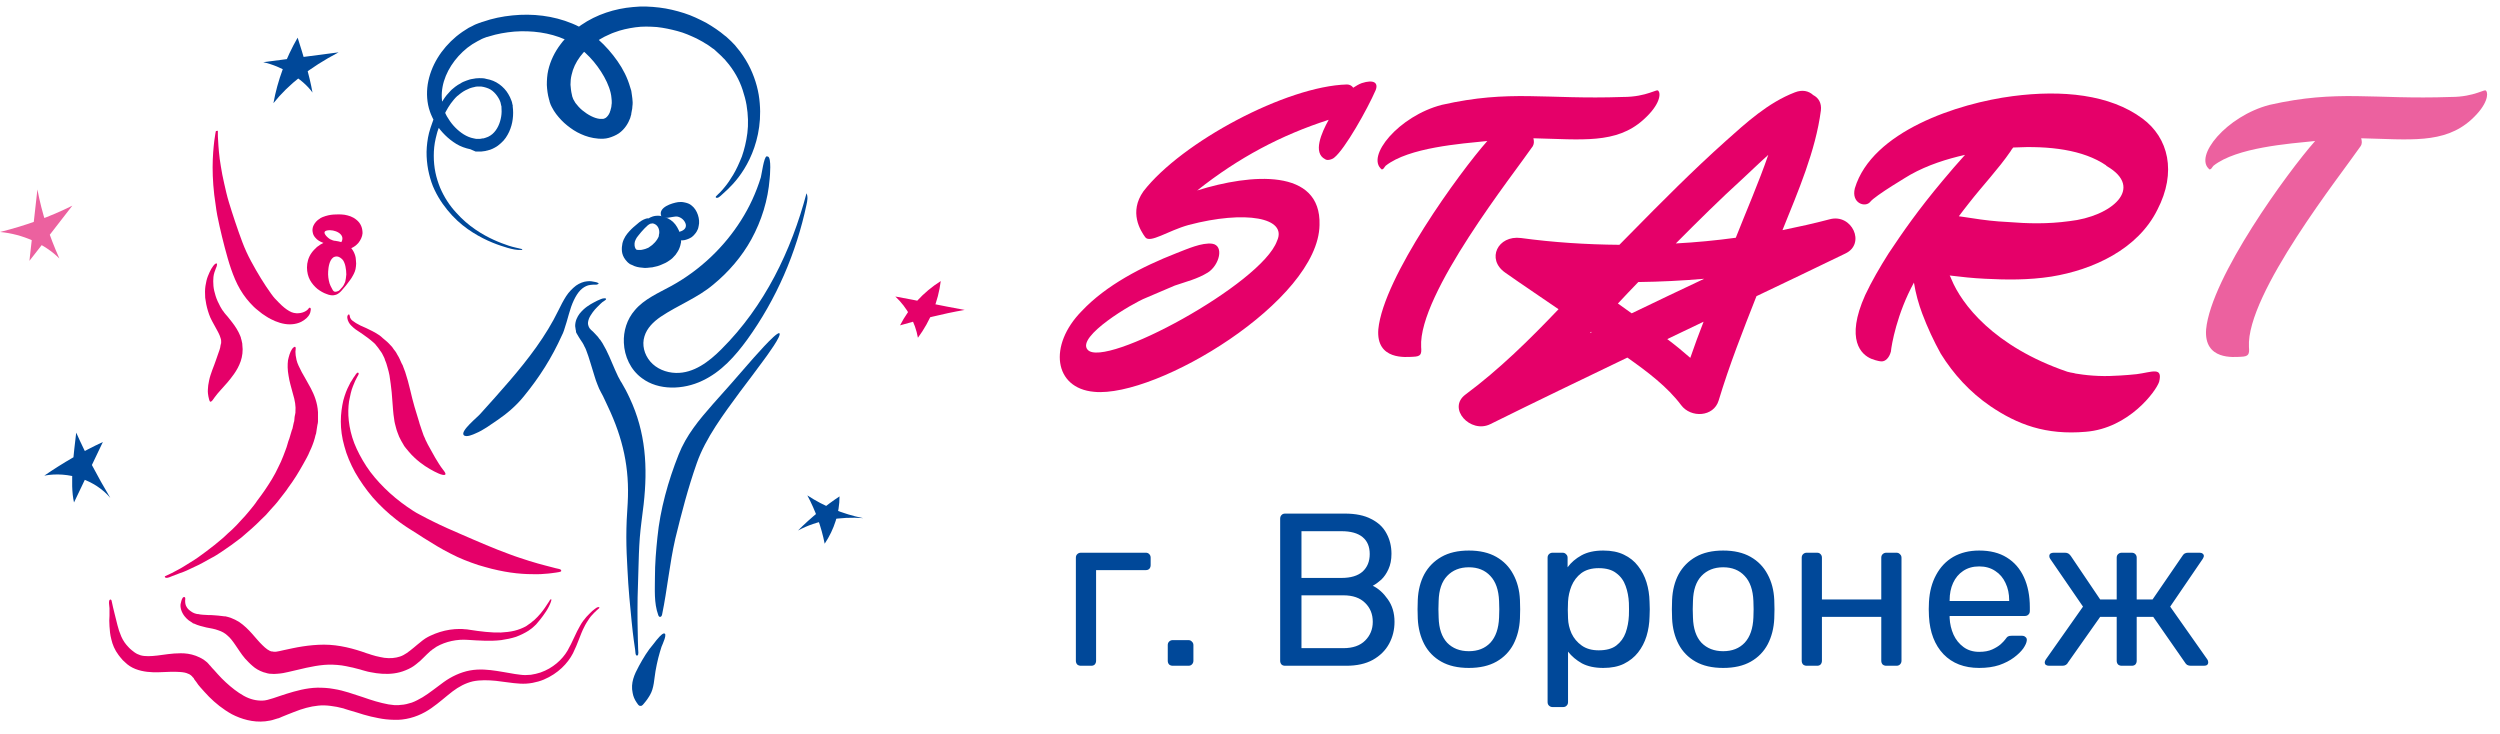 <?xml version="1.0" encoding="UTF-8"?> <svg xmlns="http://www.w3.org/2000/svg" width="184" height="54" viewBox="0 0 184 54" fill="none"><path d="M181.875 8.817C179.874 10.617 177.33 10.257 173.786 10.177C173.829 10.377 173.873 10.557 173.742 10.757C172.372 12.758 165.306 21.638 165.523 25.538C165.567 26.078 165.501 26.238 164.936 26.258C164.436 26.278 162.196 26.538 162.37 24.238C162.74 20.398 168.372 12.658 170.394 10.377C168.437 10.577 164.61 10.857 162.914 12.197C162.783 12.338 162.783 12.438 162.631 12.477C161.414 11.537 163.871 8.537 167.045 7.717C172.09 6.577 174.612 7.337 180.374 7.137C182.179 7.137 182.918 6.477 182.983 6.697C183.136 6.857 183.136 7.677 181.875 8.817Z" fill="#EC619F"></path><path d="M97.117 16.558C97.03 22.138 85.136 29.298 80.526 28.838C77.569 28.578 77.134 25.418 79.613 22.898C81.418 20.978 84.071 19.618 86.571 18.638C87.397 18.318 88.463 17.838 89.224 17.938C90.115 18.078 89.746 19.518 88.898 20.058C88.115 20.538 87.332 20.718 86.462 21.018C85.81 21.298 85.093 21.598 84.353 21.918C83.331 22.318 79.2 24.778 80.048 25.738C81.266 27.178 92.855 20.898 93.986 17.738C94.79 16.018 91.659 15.458 87.484 16.558C85.962 16.978 84.636 17.938 84.288 17.458C83.94 16.978 83.07 15.618 84.158 14.078C86.963 10.457 94.682 6.337 99.139 6.217C99.335 6.217 99.509 6.317 99.596 6.457C99.813 6.317 100.009 6.197 100.226 6.117C101.096 5.837 101.466 6.077 101.248 6.637C100.639 8.037 98.987 10.977 98.204 11.598C98.052 11.738 97.682 11.838 97.53 11.717C96.617 11.258 97.247 9.797 97.791 8.817C94.312 9.937 91.159 11.598 88.115 14.018C92.072 12.778 97.247 12.358 97.117 16.558Z" fill="#E50069"></path><path d="M120.948 8.817C118.947 10.617 116.403 10.257 112.859 10.177C112.903 10.377 112.924 10.557 112.816 10.757C111.446 12.758 104.379 21.638 104.596 25.538C104.64 26.078 104.575 26.238 104.009 26.258C103.509 26.278 101.27 26.538 101.444 24.238C101.813 20.398 107.445 12.658 109.467 10.377C107.51 10.577 103.683 10.857 101.987 12.197C101.857 12.338 101.857 12.438 101.705 12.477C100.487 11.537 102.944 8.537 106.119 7.717C111.163 6.577 113.685 7.337 119.448 7.137C121.252 7.137 121.992 6.477 122.057 6.697C122.231 6.857 122.231 7.677 120.948 8.817Z" fill="#E50069"></path><path d="M153.521 31.778C150.563 32.038 148.476 31.238 146.497 29.898C144.975 28.858 143.779 27.538 142.844 26.038C142.323 25.098 141.866 24.118 141.475 23.078C141.214 22.378 140.996 21.618 140.866 20.798C139.605 23.098 139.213 25.398 139.17 25.878C139.039 26.358 138.757 26.598 138.496 26.598C138.213 26.598 137.756 26.418 137.756 26.418C136.995 26.118 135.799 25.018 137.278 21.718C137.756 20.698 138.365 19.657 138.996 18.657C140.061 17.057 141.17 15.457 142.997 13.277C143.518 12.657 144.062 12.017 144.627 11.397C143.301 11.697 141.888 12.137 140.605 12.857C140.605 12.857 137.996 14.397 137.648 14.857C137.3 15.297 136.234 14.977 136.517 13.857C137.778 9.657 144.127 7.597 148.128 7.077C151.781 6.597 155.304 6.957 157.674 8.717C159.609 10.137 160.218 12.677 158.783 15.437C157.348 18.337 154.064 19.858 150.977 20.358C149.302 20.618 147.65 20.598 146.106 20.517C145.215 20.477 144.323 20.378 143.497 20.277C143.54 20.338 143.584 20.457 143.627 20.558C144.366 22.358 146.715 25.498 152.151 27.358C152.303 27.398 152.477 27.438 152.629 27.458C152.651 27.478 152.89 27.518 152.934 27.518C153.912 27.678 154.956 27.718 156.043 27.638C156.456 27.618 156.847 27.578 157.261 27.538C158.37 27.398 159.196 26.958 158.913 28.098C158.696 28.778 156.695 31.518 153.521 31.778ZM145.128 16.057C145.997 16.197 146.867 16.297 147.737 16.337C149.237 16.457 150.694 16.497 152.303 16.277C155.412 15.937 157.869 13.837 155.043 12.217C155.043 12.197 154.999 12.197 155.021 12.177C153.325 11.017 150.824 10.717 148.172 10.857C148.085 10.957 148.019 11.057 147.976 11.137C147.084 12.437 145.889 13.697 144.91 14.957C144.649 15.277 144.432 15.577 144.171 15.917C144.497 15.957 144.823 16.017 145.128 16.057Z" fill="#E50069"></path><path d="M134.669 16.138C133.538 16.438 132.364 16.698 131.19 16.938C132.342 14.078 133.625 11.118 134.016 8.138C134.082 7.578 133.843 7.198 133.451 6.997C133.125 6.697 132.668 6.577 132.103 6.797C130.124 7.558 128.515 9.038 126.993 10.398C124.58 12.558 122.297 14.858 120.035 17.158C119.752 17.438 119.47 17.738 119.187 18.018C116.73 17.998 114.295 17.838 111.946 17.518C110.229 17.298 109.381 19.078 110.772 20.058C112.077 20.978 113.403 21.858 114.708 22.758C112.555 25.018 110.337 27.198 107.859 29.038C106.489 30.058 108.228 31.938 109.685 31.218C113.034 29.558 116.404 27.938 119.774 26.318C121.253 27.358 122.731 28.478 123.732 29.818C124.449 30.778 126.123 30.698 126.493 29.478C127.276 26.878 128.276 24.338 129.276 21.798C131.451 20.758 133.647 19.718 135.821 18.658C137.343 17.938 136.3 15.698 134.669 16.138ZM120.057 23.038C119.731 22.798 119.405 22.578 119.078 22.338C119.579 21.798 120.079 21.278 120.579 20.758C122.188 20.738 123.819 20.658 125.428 20.518C123.645 21.358 121.883 22.198 120.1 23.058C120.079 23.058 120.057 23.038 120.057 23.038ZM128.298 13.118C128.841 12.618 129.472 11.998 130.146 11.398C129.45 13.418 128.494 15.618 127.754 17.498C126.297 17.698 124.819 17.838 123.34 17.918C124.971 16.278 126.602 14.658 128.298 13.118ZM117.143 24.458C117.1 24.478 117.056 24.498 117.013 24.518C117.035 24.478 117.078 24.458 117.1 24.418C117.121 24.438 117.143 24.458 117.143 24.458ZM124.406 26.338C123.862 25.858 123.297 25.398 122.71 24.958C123.601 24.538 124.493 24.098 125.384 23.678C125.036 24.558 124.71 25.458 124.406 26.338Z" fill="#E50069"></path><path d="M52.698 14.449C52.799 14.337 52.92 14.244 53.022 14.132C53.143 14.002 53.244 13.89 53.346 13.76C53.548 13.518 53.751 13.22 53.973 12.847C54.196 12.475 54.398 12.028 54.601 11.525C54.783 11.004 54.925 10.426 55.006 9.793C55.087 9.16 55.066 8.452 54.945 7.726C54.884 7.372 54.783 7 54.661 6.627C54.54 6.255 54.378 5.882 54.176 5.529C53.973 5.175 53.73 4.821 53.447 4.504C53.386 4.411 53.305 4.337 53.224 4.262C53.143 4.188 53.082 4.095 52.981 4.02C52.9 3.946 52.819 3.871 52.738 3.797L52.617 3.685L52.556 3.629L52.536 3.61L52.495 3.592C52.293 3.443 52.07 3.275 51.888 3.182C51.706 3.052 51.483 2.959 51.26 2.828C50.815 2.623 50.37 2.419 49.863 2.288C49.377 2.158 48.871 2.046 48.345 1.99C47.819 1.953 47.292 1.934 46.766 2.009C46.239 2.083 45.713 2.195 45.227 2.381C45.106 2.419 44.984 2.474 44.863 2.53C44.741 2.586 44.62 2.642 44.498 2.698C44.255 2.828 44.033 2.959 43.81 3.108C42.94 3.704 42.271 4.56 42.069 5.51C42.008 5.752 41.988 5.994 41.988 6.236C42.008 6.478 42.029 6.72 42.089 6.962L42.109 7.056V7.074L42.13 7.13L42.17 7.242C42.17 7.26 42.191 7.279 42.191 7.298C42.231 7.372 42.292 7.484 42.352 7.577C42.494 7.763 42.656 7.949 42.858 8.117C43.061 8.285 43.284 8.434 43.506 8.545C43.729 8.657 43.952 8.732 44.154 8.75C44.255 8.75 44.336 8.75 44.397 8.75C44.458 8.732 44.519 8.713 44.579 8.676C44.681 8.601 44.802 8.471 44.883 8.266L44.903 8.191L44.924 8.154C44.944 8.098 44.924 8.191 44.924 8.173V8.136L44.984 7.912C45.005 7.819 45.005 7.782 45.005 7.745C45.005 7.689 45.025 7.651 45.025 7.596C45.025 7.465 45.025 7.353 45.005 7.223L44.984 7.037L44.944 6.832C44.822 6.311 44.559 5.771 44.235 5.268C43.911 4.765 43.527 4.299 43.081 3.89C42.96 3.797 42.858 3.685 42.737 3.61L42.656 3.536L42.636 3.517C42.656 3.517 42.616 3.499 42.636 3.517L42.575 3.48L42.373 3.35L42.271 3.275C42.231 3.257 42.211 3.238 42.17 3.219L41.988 3.108C41.867 3.033 41.705 2.977 41.583 2.903C40.449 2.4 39.133 2.232 37.858 2.325C37.21 2.381 36.583 2.493 35.995 2.679L35.874 2.717H35.854L35.793 2.735L35.55 2.828C35.51 2.847 35.469 2.866 35.428 2.884L35.327 2.94L35.145 3.033C35.024 3.108 34.882 3.182 34.761 3.257C34.639 3.35 34.517 3.424 34.396 3.517C33.465 4.262 32.776 5.305 32.574 6.385C32.473 6.925 32.493 7.465 32.655 8.005C32.675 8.061 32.695 8.117 32.716 8.191L32.797 8.378C32.857 8.508 32.918 8.62 32.999 8.732C33.141 8.974 33.323 9.197 33.505 9.383C33.89 9.774 34.356 10.091 34.862 10.184L35.044 10.221C35.105 10.221 35.165 10.221 35.226 10.221C35.267 10.221 35.287 10.221 35.327 10.221L35.428 10.203L35.53 10.184H35.57C35.611 10.184 35.55 10.184 35.57 10.184H35.59L35.712 10.147C35.752 10.128 35.793 10.128 35.813 10.11C35.854 10.091 35.894 10.091 35.955 10.054C36.056 9.998 36.157 9.942 36.238 9.867C36.603 9.551 36.805 9.067 36.886 8.583C36.927 8.34 36.927 8.08 36.906 7.838V7.819C36.906 7.838 36.906 7.8 36.906 7.819L36.886 7.763L36.866 7.67L36.846 7.577C36.846 7.54 36.825 7.521 36.825 7.502C36.805 7.447 36.785 7.409 36.765 7.353L36.684 7.205C36.562 7 36.421 6.832 36.238 6.683C36.056 6.534 35.834 6.46 35.611 6.404C35.489 6.367 35.388 6.367 35.267 6.367C35.145 6.367 35.024 6.367 34.922 6.404C34.801 6.422 34.7 6.46 34.578 6.497C34.477 6.553 34.356 6.59 34.254 6.646L34.092 6.739L33.93 6.851L33.789 6.962C33.748 7 33.708 7.037 33.647 7.074C33.465 7.242 33.323 7.428 33.181 7.614C32.898 8.005 32.695 8.434 32.493 8.881C32.473 8.936 32.432 8.992 32.432 9.029L32.371 9.197C32.331 9.309 32.291 9.421 32.25 9.532C32.169 9.737 32.129 9.961 32.068 10.184C31.967 10.612 31.926 11.041 31.926 11.469C31.926 11.897 31.967 12.307 32.048 12.698C32.129 13.089 32.25 13.462 32.392 13.815C32.695 14.523 33.1 15.138 33.566 15.64C34.011 16.143 34.517 16.572 34.983 16.888C35.935 17.54 36.825 17.875 37.433 18.08C37.615 18.136 37.797 18.192 37.979 18.229C38.121 18.266 38.243 18.285 38.384 18.322C38.405 18.322 38.445 18.341 38.445 18.359C38.445 18.378 38.405 18.396 38.384 18.396C38.02 18.415 37.716 18.341 37.372 18.247C36.745 18.061 35.834 17.763 34.801 17.112C34.295 16.795 33.768 16.385 33.283 15.864C32.797 15.342 32.331 14.709 31.987 13.983C31.805 13.611 31.683 13.22 31.582 12.81C31.481 12.4 31.42 11.953 31.4 11.506C31.38 11.059 31.42 10.594 31.501 10.128C31.541 9.905 31.602 9.663 31.683 9.421C31.724 9.29 31.764 9.178 31.805 9.067L31.865 8.899C31.886 8.825 31.906 8.787 31.926 8.713C32.108 8.247 32.331 7.782 32.635 7.335C32.776 7.111 32.959 6.888 33.161 6.683C33.202 6.627 33.262 6.59 33.323 6.534L33.505 6.385L33.688 6.255L33.89 6.143C34.011 6.05 34.173 5.994 34.315 5.938C34.477 5.882 34.619 5.826 34.781 5.808C34.943 5.771 35.105 5.752 35.287 5.752C35.449 5.752 35.631 5.752 35.793 5.808C36.137 5.864 36.461 5.994 36.745 6.199C37.028 6.404 37.251 6.646 37.413 6.925L37.534 7.149C37.575 7.223 37.595 7.316 37.635 7.391C37.656 7.428 37.676 7.484 37.676 7.502L37.696 7.596L37.716 7.689L37.736 7.745C37.736 7.726 37.736 7.782 37.736 7.8V7.838C37.777 8.154 37.777 8.452 37.736 8.769C37.696 9.085 37.615 9.383 37.473 9.7C37.332 9.998 37.149 10.296 36.866 10.538C36.724 10.668 36.583 10.78 36.4 10.873C36.319 10.929 36.198 10.966 36.117 11.004C36.056 11.022 36.036 11.041 35.995 11.041L35.874 11.078H35.854C35.854 11.078 35.773 11.097 35.793 11.097L35.712 11.115L35.57 11.134L35.428 11.152C35.388 11.152 35.327 11.152 35.287 11.152C35.186 11.152 35.084 11.152 35.003 11.152L34.619 10.985C34.254 10.91 33.89 10.78 33.586 10.594C33.283 10.408 32.999 10.184 32.756 9.942C32.513 9.7 32.291 9.439 32.108 9.141C32.007 8.992 31.926 8.843 31.845 8.694L31.744 8.471C31.703 8.396 31.683 8.303 31.643 8.21C31.42 7.577 31.38 6.869 31.481 6.199C31.703 4.839 32.473 3.61 33.586 2.679C33.728 2.568 33.87 2.456 34.032 2.344C34.194 2.251 34.335 2.139 34.497 2.046L34.761 1.916L34.902 1.841C34.943 1.823 34.983 1.804 35.024 1.785L35.267 1.692L35.327 1.674C35.348 1.674 35.327 1.674 35.388 1.655L35.428 1.636L35.55 1.599C36.238 1.357 36.967 1.208 37.716 1.134C39.194 0.985 40.713 1.152 42.109 1.73C42.292 1.804 42.454 1.879 42.636 1.972L42.899 2.102C42.94 2.121 42.98 2.158 43.02 2.176L43.122 2.251L43.344 2.381L43.405 2.419C43.405 2.419 43.466 2.456 43.446 2.456L43.466 2.474L43.587 2.549C43.749 2.661 43.891 2.772 44.033 2.903C44.579 3.387 45.045 3.927 45.45 4.504C45.855 5.082 46.179 5.715 46.381 6.422L46.462 6.683L46.503 6.962C46.543 7.149 46.543 7.335 46.563 7.521C46.563 7.614 46.563 7.726 46.543 7.838C46.543 7.949 46.523 8.061 46.503 8.136L46.462 8.359V8.396C46.462 8.396 46.442 8.508 46.442 8.471L46.422 8.545L46.381 8.694C46.239 9.067 45.997 9.495 45.551 9.812C45.328 9.961 45.065 10.072 44.802 10.147C44.539 10.221 44.276 10.221 44.033 10.203C43.547 10.165 43.122 10.035 42.757 9.867C42.373 9.7 42.049 9.476 41.745 9.234C41.441 8.992 41.178 8.713 40.935 8.396C40.814 8.229 40.713 8.08 40.611 7.875L40.53 7.707L40.49 7.596L40.47 7.54C40.449 7.465 40.449 7.502 40.449 7.484V7.447L40.409 7.316C40.308 6.962 40.267 6.609 40.247 6.255C40.247 5.901 40.267 5.529 40.348 5.175C40.51 4.467 40.834 3.815 41.259 3.257C41.36 3.108 41.482 2.977 41.603 2.847C41.725 2.717 41.846 2.586 41.968 2.474C42.109 2.363 42.231 2.251 42.373 2.139L42.595 1.972L42.778 1.841C43.911 1.059 45.268 0.631 46.584 0.519C47.252 0.445 47.9 0.482 48.527 0.556C49.155 0.631 49.762 0.78 50.349 0.966C50.936 1.152 51.463 1.413 51.969 1.674C52.455 1.953 52.981 2.307 53.346 2.623L53.447 2.698L53.528 2.772L53.669 2.903C53.771 2.996 53.872 3.089 53.953 3.182C54.054 3.275 54.135 3.368 54.216 3.48C54.297 3.573 54.378 3.685 54.459 3.778C54.763 4.188 55.026 4.616 55.228 5.044C55.633 5.901 55.856 6.776 55.917 7.596C56.058 9.234 55.674 10.65 55.168 11.711C54.661 12.773 54.034 13.48 53.568 13.927C53.427 14.057 53.305 14.169 53.163 14.3C53.062 14.374 52.92 14.56 52.779 14.56C52.678 14.579 52.657 14.504 52.698 14.449Z" fill="#004899"></path><path d="M48.73 45.231C48.69 45.436 48.507 45.473 48.447 45.268C48.123 44.374 48.204 43.387 48.204 42.456C48.204 41.488 48.285 40.52 48.386 39.551C48.588 37.503 49.175 35.398 49.945 33.462C50.511 32.028 51.443 30.91 52.475 29.737C53.346 28.769 54.216 27.782 55.067 26.795C55.33 26.497 57.111 24.43 57.354 24.523C57.597 24.635 56.403 26.236 56.241 26.46C55.674 27.242 55.047 28.061 54.459 28.843C53.285 30.445 51.929 32.233 51.281 34.095C50.633 35.938 50.167 37.745 49.702 39.644C49.277 41.507 49.115 43.369 48.73 45.231Z" fill="#004899"></path><path d="M56.525 11.524C56.788 11.618 56.667 12.977 56.646 13.163C56.525 14.709 56.059 16.236 55.29 17.633C54.602 18.88 53.63 20.016 52.496 20.947C51.322 21.934 49.905 22.456 48.629 23.312C48.083 23.685 47.617 24.15 47.435 24.746C47.232 25.379 47.414 26.087 47.86 26.608C48.305 27.13 49.014 27.428 49.743 27.447C51.059 27.484 52.192 26.608 53.083 25.715C56.282 22.53 58.246 18.433 59.359 14.225C59.481 14.485 59.42 14.783 59.359 15.063C58.61 18.601 57.153 22.009 54.986 25.007C54.116 26.199 53.083 27.372 51.686 28.024C50.289 28.694 48.467 28.75 47.253 27.838C46.402 27.223 45.957 26.217 45.916 25.23C45.876 24.374 46.139 23.499 46.726 22.828C47.414 22.009 48.467 21.562 49.419 21.041C51.545 19.867 53.306 18.173 54.541 16.217C55.169 15.23 55.654 14.169 55.998 13.052C56.059 12.828 56.221 11.562 56.424 11.506C56.484 11.524 56.505 11.524 56.525 11.524Z" fill="#004899"></path><path d="M50.066 17.559V17.521V17.428C50.066 17.391 50.046 17.317 50.046 17.261C50.025 17.131 49.985 17.056 49.965 16.963C49.884 16.795 49.803 16.646 49.702 16.516C49.499 16.255 49.236 16.088 48.973 15.995C48.73 15.883 48.487 15.864 48.284 15.883C48.102 15.901 47.96 15.957 47.879 15.995C47.798 16.032 47.778 16.05 47.758 16.069H47.738H47.718C47.718 16.069 47.718 16.069 47.697 16.069H47.657C47.636 16.069 47.596 16.088 47.556 16.088C47.313 16.162 47.09 16.311 46.908 16.479C46.725 16.628 46.523 16.795 46.321 17.019C46.118 17.242 45.916 17.503 45.814 17.894C45.774 18.08 45.754 18.266 45.774 18.49C45.794 18.695 45.875 18.918 46.037 19.123C46.118 19.216 46.199 19.328 46.321 19.402L46.361 19.44H46.381L46.401 19.458H46.422C46.442 19.477 46.442 19.477 46.503 19.495C46.584 19.533 46.624 19.551 46.705 19.589C46.948 19.682 47.211 19.7 47.434 19.719C47.556 19.719 47.657 19.719 47.758 19.7L47.92 19.682H47.981L48.062 19.663C48.183 19.644 48.284 19.607 48.386 19.589C48.487 19.551 48.588 19.533 48.689 19.477C48.892 19.402 49.074 19.309 49.256 19.179C49.438 19.067 49.58 18.918 49.722 18.751C49.843 18.583 49.965 18.397 50.025 18.21C50.066 18.117 50.086 18.006 50.106 17.913C50.127 17.857 50.127 17.82 50.127 17.764V17.689V17.671C50.066 17.521 50.066 17.596 50.066 17.559ZM48.487 17.391C48.365 17.708 48.062 18.024 47.778 18.192C47.738 18.229 47.697 18.248 47.636 18.266L47.495 18.322C47.373 18.36 47.272 18.378 47.171 18.397C47.07 18.397 46.989 18.397 46.948 18.397C46.928 18.397 46.908 18.378 46.928 18.397C46.928 18.397 46.908 18.397 46.887 18.378H46.867C46.867 18.378 46.847 18.36 46.887 18.397C46.867 18.397 46.847 18.378 46.827 18.36C46.746 18.304 46.685 18.099 46.705 17.931C46.705 17.913 46.705 17.913 46.705 17.875L46.725 17.82V17.801C46.725 17.82 46.725 17.782 46.725 17.801V17.782C46.746 17.726 46.766 17.689 46.786 17.633C46.827 17.54 46.887 17.447 46.968 17.354C47.11 17.168 47.272 16.982 47.434 16.814C47.596 16.646 47.718 16.535 47.839 16.479C47.859 16.479 47.859 16.46 47.879 16.46H47.92C47.94 16.46 47.981 16.441 48.001 16.441C48.062 16.441 48.122 16.46 48.163 16.479C48.487 16.609 48.588 17.037 48.487 17.317C48.507 17.335 48.487 17.354 48.487 17.391Z" fill="#004899"></path><path d="M44.478 22.139C44.377 22.195 44.296 22.269 44.215 22.344C44.073 22.493 43.83 22.698 43.628 22.977C43.527 23.126 43.405 23.293 43.344 23.461C43.284 23.629 43.243 23.815 43.304 23.964C43.324 24.001 43.324 24.038 43.344 24.076L43.365 24.094V24.113L43.385 24.15C43.385 24.169 43.405 24.169 43.405 24.169C43.446 24.224 43.527 24.318 43.648 24.411C43.749 24.523 43.871 24.634 44.013 24.802L44.094 24.914C44.114 24.951 44.134 24.969 44.175 25.007C44.235 25.081 44.276 25.174 44.337 25.249C44.721 25.882 44.984 26.571 45.268 27.223C45.349 27.39 45.41 27.539 45.49 27.707C45.531 27.781 45.572 27.856 45.612 27.93C45.653 28.005 45.693 28.098 45.754 28.172C45.855 28.34 45.956 28.526 46.057 28.712C46.159 28.899 46.24 29.085 46.341 29.29C47.535 31.822 47.677 34.392 47.373 37.111C47.272 37.968 47.151 38.787 47.09 39.569C47.029 40.37 47.009 41.152 46.989 41.879C46.968 42.623 46.948 43.312 46.928 43.964C46.908 45.249 46.928 46.329 46.948 47.093C46.948 47.316 46.968 47.558 46.968 47.782C46.968 47.875 47.029 48.21 46.908 48.247C46.746 48.303 46.766 47.912 46.746 47.819C46.705 47.577 46.685 47.335 46.645 47.111C46.543 46.366 46.442 45.286 46.321 43.983C46.26 43.331 46.219 42.623 46.179 41.879C46.138 41.134 46.098 40.351 46.098 39.532C46.098 38.694 46.138 37.856 46.199 37.018C46.341 34.467 45.855 32.269 44.742 29.923C44.66 29.737 44.58 29.569 44.498 29.401C44.417 29.234 44.337 29.048 44.235 28.88C44.195 28.787 44.134 28.694 44.094 28.601C44.053 28.508 44.013 28.396 43.972 28.303C43.891 28.117 43.83 27.912 43.77 27.726C43.527 26.981 43.365 26.329 43.142 25.77C43.122 25.696 43.081 25.64 43.061 25.584C43.041 25.547 43.021 25.509 43 25.472L42.98 25.416L42.96 25.398V25.379C42.919 25.286 42.838 25.174 42.737 25.025C42.656 24.895 42.555 24.746 42.454 24.56L42.413 24.485L42.393 24.429V24.411V24.392V24.355L42.373 24.28C42.352 24.187 42.352 24.094 42.332 24.001C42.332 23.61 42.494 23.312 42.656 23.089C42.838 22.865 43.021 22.698 43.203 22.567C43.385 22.437 43.547 22.344 43.689 22.269C43.871 22.176 44.033 22.083 44.235 22.009C44.316 21.971 44.417 21.953 44.519 21.953C44.62 21.953 44.64 22.027 44.559 22.083C44.498 22.12 44.498 22.139 44.478 22.139Z" fill="#004899"></path><path d="M49.317 17.037C49.317 17.037 49.398 17.056 49.52 17.093C49.581 17.112 49.641 17.093 49.702 17.112C49.783 17.093 49.844 17.093 49.925 17.074C50.249 17.018 50.552 16.832 50.471 16.497C50.39 16.218 50.148 15.994 49.844 15.938C49.52 15.901 48.751 16.236 48.649 15.845C48.487 15.249 49.439 14.951 49.904 14.877C50.046 14.858 50.208 14.858 50.37 14.896C50.552 14.933 50.755 14.989 50.917 15.138C51.322 15.454 51.544 16.143 51.423 16.628C51.403 16.739 51.382 16.851 51.322 16.944C51.301 17 51.281 17.037 51.241 17.093C51.221 17.13 51.18 17.186 51.139 17.223C51.079 17.317 50.998 17.372 50.917 17.447C50.755 17.559 50.552 17.633 50.39 17.67C50.309 17.689 50.208 17.689 50.127 17.689C50.046 17.689 49.965 17.67 49.904 17.652C49.763 17.633 49.662 17.559 49.56 17.521C49.479 17.465 49.398 17.41 49.358 17.354C49.277 17.261 49.236 17.205 49.236 17.205L49.317 17.037Z" fill="#004899"></path><path d="M43.932 20.948C43.71 20.948 43.507 20.948 43.285 21.003C43.102 21.059 42.9 21.171 42.718 21.357C42.535 21.543 42.373 21.804 42.232 22.102C42.09 22.4 41.969 22.754 41.867 23.126C41.766 23.499 41.645 23.908 41.503 24.337C41.462 24.448 41.422 24.56 41.361 24.672C40.612 26.329 39.721 27.745 38.547 29.178C37.96 29.905 37.252 30.482 36.624 30.91C36.097 31.264 35.591 31.655 35.004 31.897C34.842 31.972 34.316 32.214 34.134 32.028C33.85 31.73 35.166 30.687 35.348 30.463C36.077 29.663 36.786 28.862 37.494 28.043C38.871 26.441 40.187 24.728 41.098 22.847C41.28 22.474 41.462 22.121 41.665 21.804C41.867 21.488 42.131 21.227 42.394 21.022C42.657 20.836 42.961 20.724 43.204 20.705C43.447 20.668 43.629 20.724 43.75 20.743C43.851 20.761 43.953 20.78 44.034 20.836C44.054 20.854 44.054 20.854 44.054 20.873C44.054 20.91 44.013 20.91 43.973 20.91C43.993 20.948 43.973 20.948 43.932 20.948Z" fill="#004899"></path><path d="M47.05 51.934C46.969 51.897 46.908 51.767 46.847 51.692C46.706 51.487 46.604 51.245 46.564 51.003C46.402 50.258 46.685 49.644 47.029 49.011C47.333 48.452 47.677 47.875 48.102 47.391C48.244 47.204 48.386 47.018 48.548 46.85C48.629 46.776 48.73 46.664 48.831 46.627C49.196 46.534 48.73 47.484 48.69 47.595C48.608 47.837 48.528 48.135 48.447 48.433C48.366 48.75 48.305 49.066 48.244 49.402C48.143 49.979 48.143 50.631 47.839 51.152C47.779 51.264 47.697 51.376 47.637 51.469C47.576 51.562 47.495 51.655 47.434 51.73C47.374 51.804 47.272 51.953 47.171 51.953C47.11 51.953 47.07 51.953 47.05 51.934Z" fill="#004899"></path><path d="M44.074 44.784C43.953 44.896 43.831 44.989 43.73 45.101C43.629 45.213 43.487 45.343 43.365 45.529C43.244 45.715 43.102 45.92 42.981 46.181C42.718 46.684 42.535 47.354 42.171 48.08C41.786 48.825 41.078 49.57 40.025 50.017C39.762 50.129 39.478 50.203 39.195 50.259C38.891 50.315 38.587 50.334 38.264 50.315C38.102 50.297 37.98 50.297 37.818 50.278C37.676 50.259 37.514 50.241 37.373 50.222C37.069 50.185 36.786 50.148 36.502 50.11C35.915 50.054 35.348 50.036 34.802 50.148C34.255 50.278 33.769 50.539 33.303 50.892C32.818 51.265 32.332 51.712 31.745 52.121C31.157 52.531 30.429 52.866 29.578 52.959C29.497 52.959 29.416 52.978 29.315 52.978C29.214 52.978 29.093 52.978 28.991 52.978C28.789 52.978 28.607 52.959 28.404 52.941C28.02 52.904 27.655 52.81 27.291 52.736C26.926 52.643 26.582 52.55 26.258 52.438L25.752 52.289L25.509 52.215L25.388 52.177L25.286 52.14C24.922 52.047 24.659 51.991 24.335 51.954C24.031 51.917 23.727 51.898 23.424 51.935C22.837 51.991 22.25 52.159 21.642 52.401C21.318 52.531 21.015 52.643 20.711 52.773L20.59 52.829L20.529 52.848L20.509 52.866H20.488C20.529 52.848 20.407 52.885 20.407 52.885L20.164 52.959L20.043 52.997C20.023 52.997 20.002 53.015 19.962 53.015L19.881 53.034C19.759 53.053 19.638 53.071 19.517 53.09C18.605 53.183 17.755 52.922 17.067 52.568C16.399 52.196 15.852 51.749 15.386 51.283C15.164 51.041 14.941 50.818 14.739 50.576C14.637 50.464 14.536 50.334 14.455 50.203L14.313 50.017L14.253 49.924C14.253 49.924 14.232 49.887 14.273 49.943V49.924L14.253 49.905L14.212 49.868L14.172 49.831C14.152 49.812 14.152 49.794 14.152 49.794L14.131 49.775C14.111 49.756 14.071 49.719 14.05 49.701C13.99 49.663 13.929 49.607 13.848 49.589C13.706 49.514 13.504 49.477 13.261 49.459C12.795 49.421 12.248 49.459 11.702 49.477C11.155 49.496 10.528 49.459 9.961 49.235C9.677 49.123 9.414 48.956 9.212 48.751L9.09 48.639C9.05 48.602 9.009 48.565 8.969 48.509C8.888 48.416 8.807 48.322 8.726 48.211C8.442 47.838 8.28 47.429 8.199 47.075C8.098 46.702 8.078 46.386 8.058 46.088C8.037 45.79 8.037 45.548 8.058 45.324C8.058 45.101 8.058 44.915 8.058 44.766C8.058 44.654 7.957 44.188 8.098 44.133C8.179 44.095 8.22 44.207 8.22 44.244C8.341 44.84 8.503 45.417 8.645 46.013C8.706 46.274 8.807 46.572 8.928 46.851C9.05 47.131 9.232 47.41 9.495 47.671C9.556 47.745 9.617 47.782 9.677 47.838C9.698 47.857 9.738 47.894 9.799 47.931C9.839 47.969 9.88 48.006 9.92 48.025C10.042 48.118 10.184 48.173 10.345 48.229C10.669 48.322 11.095 48.304 11.58 48.248C12.066 48.192 12.633 48.08 13.301 48.08C13.645 48.08 14.01 48.118 14.415 48.267C14.617 48.341 14.799 48.434 14.982 48.546C15.063 48.62 15.144 48.658 15.245 48.751L15.366 48.881C15.386 48.9 15.407 48.918 15.407 48.937L15.447 48.974L15.488 49.011L15.508 49.03V49.049L15.549 49.086L15.609 49.16L15.751 49.309C15.852 49.421 15.933 49.514 16.034 49.626C16.217 49.831 16.419 50.036 16.622 50.222C17.026 50.594 17.472 50.948 17.937 51.209C18.403 51.47 18.869 51.581 19.334 51.563C19.719 51.563 20.428 51.265 21.096 51.06C21.764 50.855 22.533 50.632 23.363 50.613C23.768 50.613 24.173 50.632 24.558 50.706C24.942 50.762 25.347 50.874 25.651 50.967C26.015 51.079 26.339 51.19 26.683 51.302C27.007 51.414 27.331 51.526 27.655 51.619C27.979 51.712 28.283 51.786 28.586 51.842C28.748 51.861 28.89 51.879 29.032 51.898H29.234C29.315 51.898 29.396 51.898 29.497 51.879L29.7 51.861C29.761 51.842 29.842 51.842 29.902 51.824C30.044 51.786 30.186 51.749 30.307 51.712C30.57 51.619 30.834 51.47 31.097 51.321C31.623 51.004 32.109 50.594 32.656 50.203C33.222 49.794 33.891 49.477 34.579 49.347C35.288 49.216 35.976 49.291 36.583 49.384C36.887 49.44 37.191 49.477 37.474 49.533C37.616 49.552 37.758 49.589 37.899 49.607C38.041 49.626 38.183 49.645 38.324 49.663C38.567 49.701 38.831 49.682 39.073 49.663C39.316 49.626 39.559 49.57 39.782 49.496C40.693 49.179 41.381 48.546 41.766 47.894C42.151 47.224 42.394 46.553 42.697 46.051C42.839 45.79 43.001 45.585 43.163 45.399C43.325 45.231 43.467 45.082 43.588 44.971C43.649 44.915 43.71 44.877 43.75 44.84C43.831 44.784 43.912 44.71 43.993 44.691C44.074 44.654 44.175 44.71 44.074 44.784Z" fill="#E50069"></path><path d="M40.572 44.207C40.572 44.225 40.552 44.244 40.552 44.281C40.511 44.412 40.45 44.523 40.39 44.654C40.268 44.896 40.127 45.101 39.965 45.324C39.843 45.492 39.701 45.678 39.519 45.883C39.479 45.939 39.438 45.976 39.377 46.032C39.337 46.069 39.276 46.125 39.236 46.162C39.195 46.199 39.135 46.255 39.074 46.292C39.013 46.33 38.952 46.386 38.892 46.423C38.628 46.59 38.325 46.739 37.981 46.87C37.636 46.981 37.272 47.056 36.887 47.112C36.118 47.205 35.268 47.149 34.417 47.093C33.648 47.037 32.818 47.205 32.13 47.596C32.049 47.652 31.968 47.708 31.887 47.764C31.846 47.782 31.806 47.819 31.765 47.857L31.745 47.875L31.705 47.894L31.644 47.95C31.502 48.08 31.34 48.229 31.178 48.397C31.016 48.564 30.834 48.732 30.611 48.9C30.409 49.067 30.146 49.216 29.862 49.328C29.295 49.57 28.688 49.626 28.121 49.589C27.838 49.57 27.554 49.533 27.291 49.477C27.149 49.458 27.028 49.421 26.886 49.384L26.684 49.328L26.502 49.272L26.137 49.179C26.016 49.142 25.914 49.123 25.813 49.104C25.59 49.048 25.368 49.011 25.145 48.974C24.7 48.918 24.275 48.9 23.849 48.937C22.999 49.011 22.108 49.253 21.218 49.458C20.995 49.514 20.711 49.57 20.408 49.589C20.246 49.607 20.084 49.607 19.902 49.589H19.841L19.76 49.57H19.74L19.659 49.551C19.638 49.551 19.578 49.533 19.537 49.514L19.395 49.477C19.072 49.365 18.788 49.197 18.586 49.011C18.363 48.825 18.201 48.639 18.039 48.471C17.735 48.117 17.533 47.764 17.331 47.484C17.128 47.186 16.946 46.944 16.743 46.777C16.541 46.59 16.338 46.479 16.055 46.386C15.812 46.292 15.488 46.237 15.184 46.181C14.881 46.106 14.557 46.032 14.294 45.901L14.233 45.883H14.213C14.213 45.883 14.172 45.864 14.192 45.864L14.172 45.846L14.091 45.79C14.03 45.752 13.95 45.697 13.889 45.659C13.767 45.566 13.686 45.473 13.605 45.38C13.383 45.119 13.2 44.672 13.322 44.337C13.342 44.244 13.403 43.965 13.524 43.946C13.686 43.909 13.626 44.132 13.626 44.207C13.626 44.374 13.646 44.542 13.747 44.691C13.808 44.803 13.929 44.914 14.071 45.008C14.152 45.063 14.213 45.101 14.314 45.138C14.354 45.157 14.395 45.157 14.435 45.175C14.456 45.175 14.496 45.194 14.537 45.194H14.557C14.577 45.194 14.537 45.194 14.537 45.194H14.577C14.8 45.25 15.043 45.25 15.326 45.268C15.468 45.268 15.63 45.268 15.792 45.287C15.974 45.306 16.136 45.306 16.359 45.343L16.5 45.361H16.541C16.541 45.361 16.541 45.361 16.561 45.361H16.581L16.662 45.38C16.764 45.399 16.865 45.436 16.986 45.473C17.189 45.548 17.411 45.659 17.594 45.771C18.363 46.292 18.808 47 19.314 47.484C19.557 47.726 19.8 47.913 20.003 47.95C20.003 47.95 20.003 47.95 20.023 47.95C20.023 47.95 20.023 47.95 20.064 47.95L20.145 47.968H20.165C20.084 47.95 20.145 47.968 20.124 47.968H20.145C20.185 47.968 20.246 47.968 20.306 47.968C20.448 47.95 20.61 47.913 20.853 47.857C21.299 47.764 21.764 47.652 22.27 47.577C22.756 47.503 23.303 47.447 23.849 47.447C24.963 47.447 26.056 47.745 26.987 48.08L27.17 48.136L27.332 48.192C27.433 48.229 27.554 48.248 27.655 48.285C27.878 48.341 28.081 48.378 28.283 48.415C28.708 48.471 29.113 48.434 29.437 48.322C29.781 48.211 30.085 47.968 30.449 47.67C30.632 47.522 30.794 47.373 31.016 47.205L31.077 47.149L31.117 47.13L31.158 47.093C31.219 47.056 31.259 47.019 31.32 46.981C31.441 46.907 31.543 46.851 31.664 46.795C32.13 46.572 32.616 46.423 33.102 46.348C33.344 46.311 33.587 46.292 33.83 46.292C33.952 46.292 34.073 46.292 34.195 46.311C34.336 46.311 34.417 46.33 34.539 46.348C35.369 46.479 36.158 46.572 36.867 46.553C37.211 46.535 37.555 46.497 37.859 46.423C38.163 46.348 38.446 46.237 38.689 46.106C38.75 46.069 38.811 46.032 38.851 45.995L38.932 45.939L39.013 45.883C39.074 45.846 39.114 45.808 39.175 45.752C39.215 45.715 39.276 45.678 39.317 45.641C39.499 45.473 39.641 45.324 39.782 45.157C40.046 44.84 40.208 44.579 40.329 44.393C40.37 44.319 40.43 44.263 40.471 44.169C40.491 44.114 40.552 44.095 40.592 44.132C40.572 44.169 40.572 44.188 40.572 44.207Z" fill="#E50069"></path><path d="M26.582 16.628C26.501 16.441 26.38 16.292 26.238 16.181C25.954 15.939 25.651 15.864 25.367 15.808C25.084 15.771 24.821 15.771 24.558 15.79C24.294 15.808 24.031 15.864 23.748 15.976C23.687 16.013 23.606 16.032 23.545 16.087C23.323 16.218 23.161 16.404 23.059 16.628C22.999 16.777 22.978 16.963 23.019 17.112C23.039 17.261 23.12 17.391 23.201 17.484C23.363 17.689 23.566 17.782 23.748 17.857C23.768 17.857 23.788 17.875 23.808 17.875C23.646 17.95 23.505 18.043 23.363 18.155L23.323 18.173C23.343 18.155 23.282 18.21 23.302 18.21L23.262 18.248L23.221 18.285L23.201 18.304L23.161 18.341C23.12 18.378 23.08 18.434 23.039 18.471C22.999 18.508 22.978 18.564 22.938 18.602C22.695 18.937 22.594 19.328 22.594 19.682C22.594 20.035 22.675 20.352 22.816 20.613C22.958 20.873 23.161 21.097 23.363 21.265C23.586 21.432 23.808 21.562 24.031 21.637C24.254 21.73 24.477 21.767 24.659 21.712C24.841 21.674 24.922 21.581 24.983 21.544C25.043 21.488 25.064 21.469 25.064 21.469C25.064 21.469 25.165 21.376 25.327 21.171C25.408 21.078 25.509 20.967 25.61 20.818C25.712 20.669 25.853 20.52 25.954 20.315C26.076 20.11 26.177 19.887 26.197 19.607C26.218 19.477 26.218 19.328 26.197 19.179C26.197 19.104 26.177 19.03 26.177 18.955L26.157 18.899V18.881C26.157 18.899 26.157 18.862 26.157 18.862V18.844L26.137 18.806L26.116 18.732C26.056 18.564 25.975 18.415 25.853 18.266C26.035 18.192 26.238 18.043 26.38 17.875C26.541 17.67 26.663 17.428 26.683 17.168C26.683 17.019 26.663 16.814 26.582 16.628ZM24.072 16.963C24.598 16.851 25.468 17.224 25.124 17.819C24.983 17.782 24.841 17.745 24.679 17.726C24.558 17.726 24.436 17.67 24.314 17.615C24.132 17.521 23.606 17.056 24.072 16.963ZM25.408 20.743C25.347 20.892 25.286 21.022 25.205 21.116C25.124 21.209 25.064 21.265 25.023 21.32C24.983 21.358 24.942 21.395 24.942 21.395C24.942 21.395 24.922 21.413 24.861 21.432C24.8 21.451 24.719 21.488 24.639 21.469C24.497 21.432 24.477 21.302 24.416 21.209C24.355 21.097 24.294 20.985 24.254 20.855C24.173 20.576 24.132 20.277 24.153 19.98C24.173 19.663 24.234 19.179 24.517 18.955C24.598 18.899 24.719 18.862 24.841 18.881C24.962 18.899 25.104 18.993 25.205 19.104L25.226 19.123L25.246 19.16L25.266 19.179L25.286 19.216C25.306 19.253 25.327 19.309 25.347 19.346C25.387 19.439 25.408 19.533 25.428 19.626C25.468 19.812 25.489 20.017 25.489 20.203C25.468 20.408 25.448 20.594 25.408 20.743Z" fill="#E50069"></path><path d="M41.219 42.084C41.118 42.122 40.976 42.122 40.935 42.14C40.753 42.159 40.47 42.215 40.105 42.233C39.741 42.271 39.296 42.271 38.81 42.252C38.304 42.233 37.737 42.178 37.129 42.066C36.967 42.029 36.826 42.01 36.664 41.973C36.502 41.935 36.34 41.898 36.178 41.861C35.854 41.786 35.53 41.675 35.186 41.582C34.518 41.358 33.829 41.097 33.161 40.744C32.493 40.408 31.825 39.999 31.177 39.589C30.853 39.384 30.529 39.161 30.185 38.956L29.922 38.788L29.679 38.621C29.517 38.509 29.335 38.379 29.173 38.248C28.525 37.745 27.958 37.205 27.432 36.609C26.926 36.014 26.501 35.399 26.136 34.766C25.792 34.133 25.509 33.481 25.347 32.848C25.165 32.215 25.084 31.6 25.084 31.023C25.084 30.445 25.165 29.924 25.266 29.477C25.387 29.03 25.529 28.658 25.691 28.36C25.752 28.211 25.833 28.081 25.914 27.969C25.974 27.857 26.035 27.764 26.096 27.689C26.136 27.634 26.258 27.391 26.359 27.429C26.48 27.485 26.298 27.708 26.278 27.764C26.238 27.838 26.197 27.931 26.136 28.043C26.096 28.155 26.035 28.285 25.974 28.434C25.853 28.732 25.772 29.105 25.691 29.533C25.63 29.961 25.61 30.445 25.671 30.967C25.731 31.488 25.853 32.047 26.076 32.624C26.298 33.183 26.602 33.76 26.966 34.319C27.331 34.878 27.796 35.418 28.302 35.92C28.809 36.423 29.375 36.889 29.963 37.298C30.125 37.41 30.246 37.485 30.408 37.596L30.651 37.745L30.894 37.876C31.238 38.062 31.562 38.23 31.906 38.397C32.574 38.732 33.263 39.03 33.91 39.31C34.558 39.589 35.186 39.868 35.773 40.11C36.36 40.352 36.947 40.595 37.474 40.781C38 40.986 38.506 41.135 38.952 41.284C39.397 41.414 39.802 41.544 40.126 41.619C40.45 41.712 40.733 41.768 40.915 41.824C40.976 41.842 41.239 41.88 41.28 41.935C41.34 42.029 41.3 42.066 41.219 42.084Z" fill="#E50069"></path><path d="M21.764 25.641C21.764 25.734 21.744 25.846 21.744 25.883C21.744 26.05 21.764 26.237 21.825 26.497C21.886 26.758 22.027 27.038 22.21 27.391C22.392 27.727 22.635 28.118 22.878 28.583C23.121 29.049 23.364 29.626 23.404 30.334C23.404 30.483 23.404 30.65 23.404 30.799C23.404 30.874 23.404 30.948 23.404 31.023C23.404 31.097 23.384 31.19 23.364 31.265C23.343 31.432 23.303 31.6 23.283 31.786L23.262 31.916L23.222 32.028C23.202 32.103 23.181 32.196 23.161 32.27C23.121 32.438 23.06 32.587 22.999 32.755C22.939 32.904 22.878 33.071 22.797 33.22C22.675 33.537 22.493 33.835 22.331 34.133C22.169 34.431 21.987 34.728 21.805 35.026C21.623 35.324 21.42 35.604 21.218 35.883C21.035 36.181 20.793 36.442 20.59 36.721C20.388 37 20.145 37.261 19.922 37.503C19.8 37.633 19.699 37.764 19.578 37.894C19.456 38.006 19.335 38.136 19.213 38.248C18.97 38.49 18.748 38.714 18.485 38.937C18.242 39.142 17.999 39.365 17.756 39.57C17.513 39.757 17.25 39.943 17.007 40.129C16.764 40.315 16.5 40.464 16.278 40.632C16.035 40.781 15.812 40.948 15.569 41.06C15.104 41.321 14.678 41.563 14.294 41.73C13.909 41.917 13.565 42.084 13.261 42.177C13.059 42.252 12.877 42.326 12.674 42.401C12.533 42.457 12.391 42.531 12.249 42.531C12.209 42.531 12.148 42.513 12.128 42.457C12.128 42.419 12.148 42.401 12.168 42.401C12.472 42.27 12.796 42.103 13.099 41.935C13.363 41.805 13.666 41.6 14.031 41.377C14.213 41.265 14.395 41.153 14.577 41.023C14.759 40.892 14.962 40.743 15.164 40.594C15.367 40.446 15.569 40.278 15.792 40.11C15.994 39.943 16.217 39.757 16.44 39.57C16.642 39.365 16.865 39.179 17.088 38.974C17.31 38.77 17.513 38.546 17.715 38.322C17.938 38.099 18.14 37.857 18.343 37.615C18.444 37.484 18.545 37.373 18.646 37.242C18.748 37.112 18.849 36.982 18.93 36.851C19.132 36.591 19.315 36.33 19.497 36.069C19.679 35.79 19.861 35.529 20.023 35.25C20.185 34.971 20.347 34.691 20.469 34.412C20.61 34.133 20.752 33.835 20.853 33.555C20.914 33.406 20.954 33.276 21.015 33.127C21.076 32.978 21.116 32.848 21.157 32.699C21.197 32.55 21.238 32.419 21.299 32.27C21.339 32.14 21.38 31.991 21.42 31.861C21.44 31.786 21.461 31.73 21.481 31.656L21.521 31.563L21.542 31.47C21.562 31.339 21.602 31.227 21.623 31.097C21.643 31.041 21.663 30.985 21.663 30.911C21.663 30.836 21.683 30.762 21.683 30.687C21.704 30.613 21.704 30.538 21.724 30.483L21.744 30.371V30.315V30.296C21.744 30.278 21.744 30.371 21.744 30.334V30.315C21.785 29.905 21.704 29.458 21.562 28.993C21.44 28.527 21.299 28.08 21.238 27.652C21.157 27.224 21.157 26.833 21.197 26.516C21.258 26.237 21.339 25.92 21.501 25.678C21.582 25.566 21.764 25.417 21.764 25.641Z" fill="#E50069"></path><path d="M16.034 9.625C16.034 9.625 16.034 9.7 16.034 9.812C16.034 9.942 16.034 10.128 16.054 10.352C16.074 10.575 16.074 10.855 16.115 11.19C16.135 11.506 16.196 11.86 16.256 12.251C16.317 12.642 16.398 13.071 16.499 13.499C16.601 13.946 16.702 14.411 16.844 14.877C16.985 15.361 17.147 15.827 17.309 16.329C17.471 16.832 17.653 17.317 17.836 17.819C18.018 18.303 18.241 18.788 18.483 19.235C18.726 19.681 18.969 20.11 19.212 20.501C19.455 20.892 19.698 21.264 19.941 21.6C20.002 21.674 20.063 21.767 20.123 21.842C20.184 21.916 20.245 21.991 20.326 22.065C20.468 22.214 20.589 22.345 20.731 22.475C20.994 22.717 21.237 22.884 21.459 22.978C21.682 23.071 21.945 23.071 22.128 23.034C22.33 22.996 22.472 22.922 22.573 22.847C22.613 22.81 22.654 22.791 22.674 22.754C22.715 22.717 22.755 22.605 22.836 22.661C22.856 22.68 22.877 22.717 22.877 22.736C22.877 22.81 22.856 22.903 22.836 22.996C22.796 23.145 22.674 23.35 22.411 23.536C22.168 23.723 21.804 23.872 21.318 23.872C20.852 23.872 20.346 23.704 19.921 23.48C19.698 23.369 19.496 23.22 19.293 23.089C19.192 23.015 19.091 22.922 18.99 22.847C18.888 22.773 18.787 22.68 18.686 22.587C18.301 22.214 17.957 21.786 17.674 21.302C17.39 20.817 17.188 20.315 17.006 19.793C16.823 19.272 16.682 18.732 16.54 18.21C16.398 17.689 16.277 17.149 16.155 16.628C16.034 16.106 15.932 15.585 15.872 15.082C15.71 14.076 15.649 13.127 15.649 12.307C15.649 11.897 15.669 11.525 15.69 11.208C15.71 10.873 15.75 10.594 15.771 10.37C15.811 10.128 15.831 9.961 15.852 9.83C15.872 9.7 15.892 9.644 15.892 9.644L16.034 9.625Z" fill="#E50069"></path><path d="M25.711 23.164C25.752 23.238 25.752 23.35 25.772 23.387C25.812 23.48 25.873 23.555 25.954 23.611C26.096 23.723 26.278 23.834 26.541 23.965C26.805 24.076 27.088 24.207 27.412 24.374C27.574 24.449 27.736 24.561 27.918 24.672C27.958 24.71 27.999 24.728 28.039 24.765C28.08 24.803 28.12 24.84 28.161 24.877C28.242 24.933 28.303 25.008 28.384 25.063C28.465 25.119 28.546 25.212 28.627 25.287C28.707 25.38 28.788 25.454 28.869 25.548C28.93 25.641 28.991 25.734 29.072 25.827C29.112 25.864 29.133 25.92 29.173 25.976L29.254 26.125C29.315 26.218 29.376 26.33 29.416 26.423C29.457 26.535 29.517 26.628 29.558 26.739L29.639 26.888L29.7 27.056C29.74 27.168 29.78 27.279 29.821 27.373C29.963 27.801 30.084 28.248 30.185 28.676C30.287 29.104 30.388 29.533 30.509 29.942C30.631 30.352 30.752 30.725 30.854 31.078C30.894 31.265 30.975 31.414 31.015 31.581C31.076 31.73 31.117 31.898 31.177 32.047C31.218 32.121 31.238 32.196 31.279 32.27C31.299 32.345 31.339 32.419 31.38 32.494C31.441 32.643 31.522 32.773 31.603 32.922C31.744 33.201 31.906 33.443 32.028 33.685C32.21 33.983 32.392 34.3 32.615 34.579C32.716 34.71 32.959 35.008 32.595 34.952C32.372 34.915 32.149 34.784 31.947 34.691C31.562 34.486 31.036 34.188 30.489 33.667C30.347 33.536 30.226 33.406 30.084 33.239C30.023 33.164 29.963 33.09 29.882 32.996C29.841 32.959 29.821 32.903 29.78 32.866C29.76 32.829 29.72 32.792 29.7 32.736C29.578 32.55 29.477 32.345 29.376 32.14C29.335 32.028 29.295 31.935 29.254 31.823C29.214 31.712 29.173 31.6 29.153 31.507C29.092 31.283 29.031 31.06 29.011 30.855C28.971 30.631 28.95 30.408 28.93 30.184C28.89 29.738 28.869 29.309 28.829 28.881C28.788 28.453 28.728 28.043 28.667 27.633C28.627 27.447 28.586 27.242 28.525 27.056C28.505 26.963 28.465 26.87 28.444 26.777C28.404 26.683 28.384 26.59 28.343 26.516L28.303 26.386C28.282 26.348 28.262 26.311 28.242 26.255C28.201 26.181 28.161 26.088 28.12 26.013C28.08 25.939 28.019 25.864 27.979 25.808C27.918 25.734 27.898 25.678 27.837 25.604C27.776 25.529 27.715 25.454 27.655 25.38L27.614 25.324L27.594 25.305L27.574 25.287C27.553 25.268 27.594 25.305 27.594 25.305L27.493 25.212C27.371 25.101 27.23 24.989 27.108 24.896C26.845 24.691 26.582 24.523 26.339 24.356C26.096 24.207 25.893 24.021 25.752 23.853C25.63 23.685 25.529 23.462 25.57 23.257C25.57 23.22 25.61 23.201 25.63 23.183C25.651 23.108 25.691 23.127 25.711 23.164Z" fill="#E50069"></path><path d="M15.973 19.458C15.973 19.551 15.912 19.719 15.892 19.737C15.811 19.942 15.73 20.166 15.709 20.389C15.689 20.575 15.689 20.799 15.709 21.041C15.73 21.283 15.79 21.525 15.871 21.786C15.952 22.047 16.074 22.307 16.215 22.568C16.297 22.698 16.357 22.829 16.459 22.94C16.499 22.996 16.54 23.071 16.6 23.127L16.681 23.22L16.762 23.313C16.965 23.574 17.207 23.853 17.41 24.188C17.511 24.356 17.612 24.542 17.693 24.747L17.714 24.821L17.734 24.858C17.754 24.914 17.734 24.877 17.734 24.877V24.896L17.774 25.026L17.815 25.212C17.835 25.268 17.835 25.324 17.835 25.38C17.896 25.808 17.835 26.237 17.714 26.59C17.592 26.944 17.41 27.261 17.228 27.521C17.046 27.782 16.863 28.006 16.701 28.192C16.54 28.378 16.378 28.546 16.236 28.713C16.074 28.881 15.932 29.067 15.79 29.253C15.709 29.346 15.669 29.458 15.568 29.533C15.446 29.626 15.426 29.514 15.386 29.384C15.345 29.253 15.325 29.104 15.305 28.955C15.284 28.788 15.305 28.583 15.325 28.36C15.365 28.136 15.406 27.875 15.487 27.633C15.568 27.372 15.669 27.112 15.77 26.851C15.851 26.609 15.952 26.367 16.033 26.106C16.114 25.864 16.215 25.641 16.236 25.399L16.256 25.324C16.256 25.305 16.256 25.287 16.276 25.268C16.276 25.231 16.276 25.194 16.276 25.138V25.119C16.276 25.138 16.276 25.101 16.276 25.138V25.119V25.082C16.276 24.97 16.215 24.84 16.175 24.709C16.074 24.449 15.892 24.169 15.73 23.853L15.669 23.741L15.608 23.63C15.568 23.555 15.527 23.462 15.487 23.387C15.426 23.22 15.345 23.052 15.305 22.885C15.203 22.549 15.143 22.233 15.102 21.916C15.082 21.6 15.082 21.302 15.122 21.041C15.163 20.762 15.223 20.52 15.305 20.315C15.386 20.11 15.466 19.942 15.547 19.793C15.628 19.681 15.73 19.477 15.871 19.402C15.952 19.365 15.973 19.402 15.973 19.458Z" fill="#E50069"></path><path d="M20.124 7.595C20.428 5.919 21.035 4.28 21.906 2.772C22.311 4.038 22.776 5.528 22.999 6.813C22.27 5.77 20.671 4.858 19.375 4.578C21.217 4.336 23.08 4.094 24.922 3.852C22.796 4.969 21.217 6.217 20.124 7.595Z" fill="#004899"></path><path d="M0 17.074C1.883 16.608 3.685 15.957 5.324 15.137C4.272 16.497 3.219 17.856 2.166 19.197C2.369 17.446 2.551 15.696 2.753 13.945C3.077 15.659 3.624 17.372 4.373 19.029C3.32 17.968 1.66 17.223 0 17.074Z" fill="#EC619F"></path><path d="M5.609 31.841C6.337 33.48 7.188 35.082 8.119 36.646C7.005 35.324 5.042 34.672 3.26 35.007C4.617 34.076 6.054 33.238 7.572 32.53C7.005 33.703 6.013 35.808 5.447 36.981C5.123 35.584 5.447 33.238 5.609 31.841Z" fill="#004899"></path><path d="M71 22.81C69.3 23.108 67.882 23.48 66.243 23.946C66.911 22.642 67.943 21.506 69.239 20.687C69.057 22.177 68.47 23.629 67.559 24.858C67.356 23.722 66.769 22.642 65.898 21.823C67.66 22.14 69.219 22.493 71 22.81Z" fill="#E50069"></path><path d="M58.732 39.048C59.663 38.099 60.878 37.13 61.789 36.535C61.789 37.745 61.404 38.955 60.696 40.017C60.453 38.788 60.027 37.596 59.42 36.46C60.635 37.261 62.052 37.838 63.53 38.136C61.87 38.006 60.129 38.285 58.732 39.048Z" fill="#004899"></path><path d="M79.552 49C79.445 49 79.355 48.968 79.28 48.904C79.216 48.829 79.184 48.739 79.184 48.632V41.048C79.184 40.941 79.216 40.856 79.28 40.792C79.355 40.717 79.445 40.68 79.552 40.68H84.336C84.443 40.68 84.528 40.717 84.592 40.792C84.656 40.856 84.688 40.941 84.688 41.048V41.592C84.688 41.699 84.656 41.789 84.592 41.864C84.528 41.928 84.443 41.96 84.336 41.96H80.672V48.632C80.672 48.739 80.64 48.829 80.576 48.904C80.512 48.968 80.427 49 80.32 49H79.552ZM86.315 49C86.208 49 86.118 48.968 86.043 48.904C85.979 48.829 85.947 48.739 85.947 48.632V47.48C85.947 47.373 85.979 47.288 86.043 47.224C86.118 47.149 86.208 47.112 86.315 47.112H87.467C87.574 47.112 87.659 47.149 87.723 47.224C87.798 47.288 87.835 47.373 87.835 47.48V48.632C87.835 48.739 87.798 48.829 87.723 48.904C87.659 48.968 87.574 49 87.467 49H86.315ZM94.588 49C94.471 49 94.38 48.968 94.316 48.904C94.252 48.829 94.22 48.739 94.22 48.632V38.184C94.22 38.067 94.252 37.976 94.316 37.912C94.38 37.837 94.471 37.8 94.588 37.8H98.972C99.772 37.8 100.423 37.933 100.924 38.2C101.436 38.456 101.809 38.808 102.044 39.256C102.289 39.704 102.412 40.205 102.412 40.76C102.412 41.197 102.337 41.576 102.188 41.896C102.049 42.205 101.873 42.461 101.66 42.664C101.447 42.856 101.239 43.005 101.036 43.112C101.452 43.315 101.82 43.645 102.14 44.104C102.471 44.563 102.636 45.117 102.636 45.768C102.636 46.355 102.503 46.893 102.236 47.384C101.969 47.875 101.569 48.269 101.036 48.568C100.513 48.856 99.863 49 99.084 49H94.588ZM95.788 47.704H98.876C99.57 47.704 100.103 47.517 100.476 47.144C100.849 46.771 101.036 46.312 101.036 45.768C101.036 45.203 100.849 44.739 100.476 44.376C100.103 44.003 99.57 43.816 98.876 43.816H95.788V47.704ZM95.788 42.536H98.732C99.415 42.536 99.932 42.381 100.284 42.072C100.636 41.752 100.812 41.32 100.812 40.776C100.812 40.232 100.636 39.816 100.284 39.528C99.932 39.24 99.415 39.096 98.732 39.096H95.788V42.536ZM108.108 49.16C107.297 49.16 106.62 49.005 106.076 48.696C105.532 48.387 105.116 47.96 104.828 47.416C104.54 46.861 104.38 46.232 104.348 45.528C104.337 45.347 104.332 45.117 104.332 44.84C104.332 44.552 104.337 44.323 104.348 44.152C104.38 43.437 104.54 42.808 104.828 42.264C105.126 41.72 105.548 41.293 106.092 40.984C106.636 40.675 107.308 40.52 108.108 40.52C108.908 40.52 109.58 40.675 110.124 40.984C110.668 41.293 111.084 41.72 111.372 42.264C111.67 42.808 111.836 43.437 111.868 44.152C111.878 44.323 111.884 44.552 111.884 44.84C111.884 45.117 111.878 45.347 111.868 45.528C111.836 46.232 111.676 46.861 111.388 47.416C111.1 47.96 110.684 48.387 110.14 48.696C109.596 49.005 108.918 49.16 108.108 49.16ZM108.108 47.928C108.769 47.928 109.297 47.72 109.692 47.304C110.086 46.877 110.3 46.259 110.332 45.448C110.342 45.288 110.348 45.085 110.348 44.84C110.348 44.595 110.342 44.392 110.332 44.232C110.3 43.421 110.086 42.808 109.692 42.392C109.297 41.965 108.769 41.752 108.108 41.752C107.446 41.752 106.913 41.965 106.508 42.392C106.113 42.808 105.905 43.421 105.884 44.232C105.873 44.392 105.868 44.595 105.868 44.84C105.868 45.085 105.873 45.288 105.884 45.448C105.905 46.259 106.113 46.877 106.508 47.304C106.913 47.72 107.446 47.928 108.108 47.928ZM114.271 52.04C114.164 52.04 114.074 52.003 113.999 51.928C113.935 51.864 113.903 51.779 113.903 51.672V41.048C113.903 40.941 113.935 40.856 113.999 40.792C114.074 40.717 114.164 40.68 114.271 40.68H115.007C115.114 40.68 115.199 40.717 115.263 40.792C115.338 40.856 115.375 40.941 115.375 41.048V41.752C115.631 41.4 115.972 41.107 116.399 40.872C116.826 40.637 117.359 40.52 117.999 40.52C118.596 40.52 119.103 40.621 119.519 40.824C119.946 41.027 120.292 41.304 120.559 41.656C120.836 42.008 121.044 42.408 121.183 42.856C121.322 43.304 121.396 43.784 121.407 44.296C121.418 44.467 121.423 44.648 121.423 44.84C121.423 45.032 121.418 45.213 121.407 45.384C121.396 45.885 121.322 46.365 121.183 46.824C121.044 47.272 120.836 47.672 120.559 48.024C120.292 48.365 119.946 48.643 119.519 48.856C119.103 49.059 118.596 49.16 117.999 49.16C117.38 49.16 116.858 49.048 116.431 48.824C116.015 48.589 115.674 48.301 115.407 47.96V51.672C115.407 51.779 115.375 51.864 115.311 51.928C115.247 52.003 115.156 52.04 115.039 52.04H114.271ZM117.663 47.864C118.218 47.864 118.65 47.747 118.959 47.512C119.279 47.267 119.508 46.952 119.647 46.568C119.786 46.173 119.866 45.752 119.887 45.304C119.898 44.995 119.898 44.685 119.887 44.376C119.866 43.928 119.786 43.512 119.647 43.128C119.508 42.733 119.279 42.419 118.959 42.184C118.65 41.939 118.218 41.816 117.663 41.816C117.14 41.816 116.714 41.939 116.383 42.184C116.063 42.429 115.823 42.744 115.663 43.128C115.514 43.501 115.428 43.885 115.407 44.28C115.396 44.451 115.391 44.653 115.391 44.888C115.391 45.123 115.396 45.331 115.407 45.512C115.418 45.885 115.503 46.253 115.663 46.616C115.834 46.979 116.084 47.277 116.415 47.512C116.746 47.747 117.162 47.864 117.663 47.864ZM126.826 49.16C126.016 49.16 125.338 49.005 124.794 48.696C124.25 48.387 123.834 47.96 123.546 47.416C123.258 46.861 123.098 46.232 123.066 45.528C123.056 45.347 123.05 45.117 123.05 44.84C123.05 44.552 123.056 44.323 123.066 44.152C123.098 43.437 123.258 42.808 123.546 42.264C123.845 41.72 124.266 41.293 124.81 40.984C125.354 40.675 126.026 40.52 126.826 40.52C127.626 40.52 128.298 40.675 128.842 40.984C129.386 41.293 129.802 41.72 130.09 42.264C130.389 42.808 130.554 43.437 130.586 44.152C130.597 44.323 130.602 44.552 130.602 44.84C130.602 45.117 130.597 45.347 130.586 45.528C130.554 46.232 130.394 46.861 130.106 47.416C129.818 47.96 129.402 48.387 128.858 48.696C128.314 49.005 127.637 49.16 126.826 49.16ZM126.826 47.928C127.488 47.928 128.016 47.72 128.41 47.304C128.805 46.877 129.018 46.259 129.05 45.448C129.061 45.288 129.066 45.085 129.066 44.84C129.066 44.595 129.061 44.392 129.05 44.232C129.018 43.421 128.805 42.808 128.41 42.392C128.016 41.965 127.488 41.752 126.826 41.752C126.165 41.752 125.632 41.965 125.226 42.392C124.832 42.808 124.624 43.421 124.602 44.232C124.592 44.392 124.586 44.595 124.586 44.84C124.586 45.085 124.592 45.288 124.602 45.448C124.624 46.259 124.832 46.877 125.226 47.304C125.632 47.72 126.165 47.928 126.826 47.928ZM132.974 49C132.867 49 132.777 48.968 132.702 48.904C132.638 48.829 132.606 48.739 132.606 48.632V41.048C132.606 40.941 132.638 40.856 132.702 40.792C132.777 40.717 132.867 40.68 132.974 40.68H133.742C133.849 40.68 133.934 40.717 133.998 40.792C134.062 40.856 134.094 40.941 134.094 41.048V44.12H138.462V41.048C138.462 40.941 138.494 40.856 138.558 40.792C138.633 40.717 138.723 40.68 138.83 40.68H139.582C139.689 40.68 139.774 40.717 139.838 40.792C139.913 40.856 139.95 40.941 139.95 41.048V48.632C139.95 48.739 139.913 48.829 139.838 48.904C139.774 48.968 139.689 49 139.582 49H138.83C138.723 49 138.633 48.968 138.558 48.904C138.494 48.829 138.462 48.739 138.462 48.632V45.4H134.094V48.632C134.094 48.739 134.062 48.829 133.998 48.904C133.934 48.968 133.849 49 133.742 49H132.974ZM145.668 49.16C144.569 49.16 143.695 48.824 143.044 48.152C142.393 47.469 142.036 46.541 141.972 45.368C141.961 45.229 141.956 45.053 141.956 44.84C141.956 44.616 141.961 44.435 141.972 44.296C142.015 43.539 142.191 42.877 142.5 42.312C142.809 41.736 143.231 41.293 143.764 40.984C144.308 40.675 144.943 40.52 145.668 40.52C146.479 40.52 147.156 40.691 147.7 41.032C148.255 41.373 148.676 41.859 148.964 42.488C149.252 43.117 149.396 43.853 149.396 44.696V44.968C149.396 45.085 149.359 45.176 149.284 45.24C149.22 45.304 149.135 45.336 149.028 45.336H143.492C143.492 45.347 143.492 45.368 143.492 45.4C143.492 45.432 143.492 45.459 143.492 45.48C143.513 45.917 143.609 46.328 143.78 46.712C143.951 47.085 144.196 47.389 144.516 47.624C144.836 47.859 145.22 47.976 145.668 47.976C146.052 47.976 146.372 47.917 146.628 47.8C146.884 47.683 147.092 47.555 147.252 47.416C147.412 47.267 147.519 47.155 147.572 47.08C147.668 46.941 147.743 46.861 147.796 46.84C147.849 46.808 147.935 46.792 148.052 46.792H148.82C148.927 46.792 149.012 46.824 149.076 46.888C149.151 46.941 149.183 47.021 149.172 47.128C149.161 47.288 149.076 47.485 148.916 47.72C148.756 47.944 148.527 48.168 148.228 48.392C147.929 48.616 147.567 48.803 147.14 48.952C146.713 49.091 146.223 49.16 145.668 49.16ZM143.492 44.232H147.876V44.184C147.876 43.704 147.785 43.277 147.604 42.904C147.433 42.531 147.183 42.237 146.852 42.024C146.521 41.8 146.127 41.688 145.668 41.688C145.209 41.688 144.815 41.8 144.484 42.024C144.164 42.237 143.919 42.531 143.748 42.904C143.577 43.277 143.492 43.704 143.492 44.184V44.232ZM150.813 49C150.717 49 150.637 48.979 150.573 48.936C150.52 48.893 150.493 48.829 150.493 48.744C150.493 48.691 150.52 48.621 150.573 48.536L153.309 44.648L150.893 41.128C150.872 41.096 150.856 41.064 150.845 41.032C150.834 40.989 150.829 40.957 150.829 40.936C150.829 40.851 150.856 40.787 150.909 40.744C150.973 40.701 151.053 40.68 151.149 40.68H151.981C152.088 40.68 152.173 40.701 152.237 40.744C152.301 40.787 152.36 40.845 152.413 40.92L154.573 44.12H155.789V41.048C155.789 40.941 155.821 40.856 155.885 40.792C155.96 40.717 156.05 40.68 156.157 40.68H156.893C157.01 40.68 157.101 40.717 157.165 40.792C157.229 40.856 157.261 40.941 157.261 41.048V44.12H158.429L160.621 40.92C160.664 40.845 160.717 40.787 160.781 40.744C160.856 40.701 160.941 40.68 161.037 40.68H161.885C161.981 40.68 162.056 40.701 162.109 40.744C162.173 40.787 162.205 40.851 162.205 40.936C162.205 40.957 162.194 40.989 162.173 41.032C162.162 41.064 162.146 41.096 162.125 41.128L159.725 44.648L162.461 48.536C162.504 48.6 162.525 48.669 162.525 48.744C162.525 48.829 162.498 48.893 162.445 48.936C162.392 48.979 162.312 49 162.205 49H161.245C161.138 49 161.048 48.979 160.973 48.936C160.909 48.893 160.856 48.835 160.813 48.76L158.477 45.4H157.261V48.632C157.261 48.739 157.229 48.829 157.165 48.904C157.101 48.968 157.01 49 156.893 49H156.157C156.05 49 155.96 48.968 155.885 48.904C155.821 48.829 155.789 48.739 155.789 48.632V45.4H154.573L152.205 48.76C152.173 48.835 152.12 48.893 152.045 48.936C151.981 48.979 151.896 49 151.789 49H150.813Z" fill="#004899"></path></svg> 